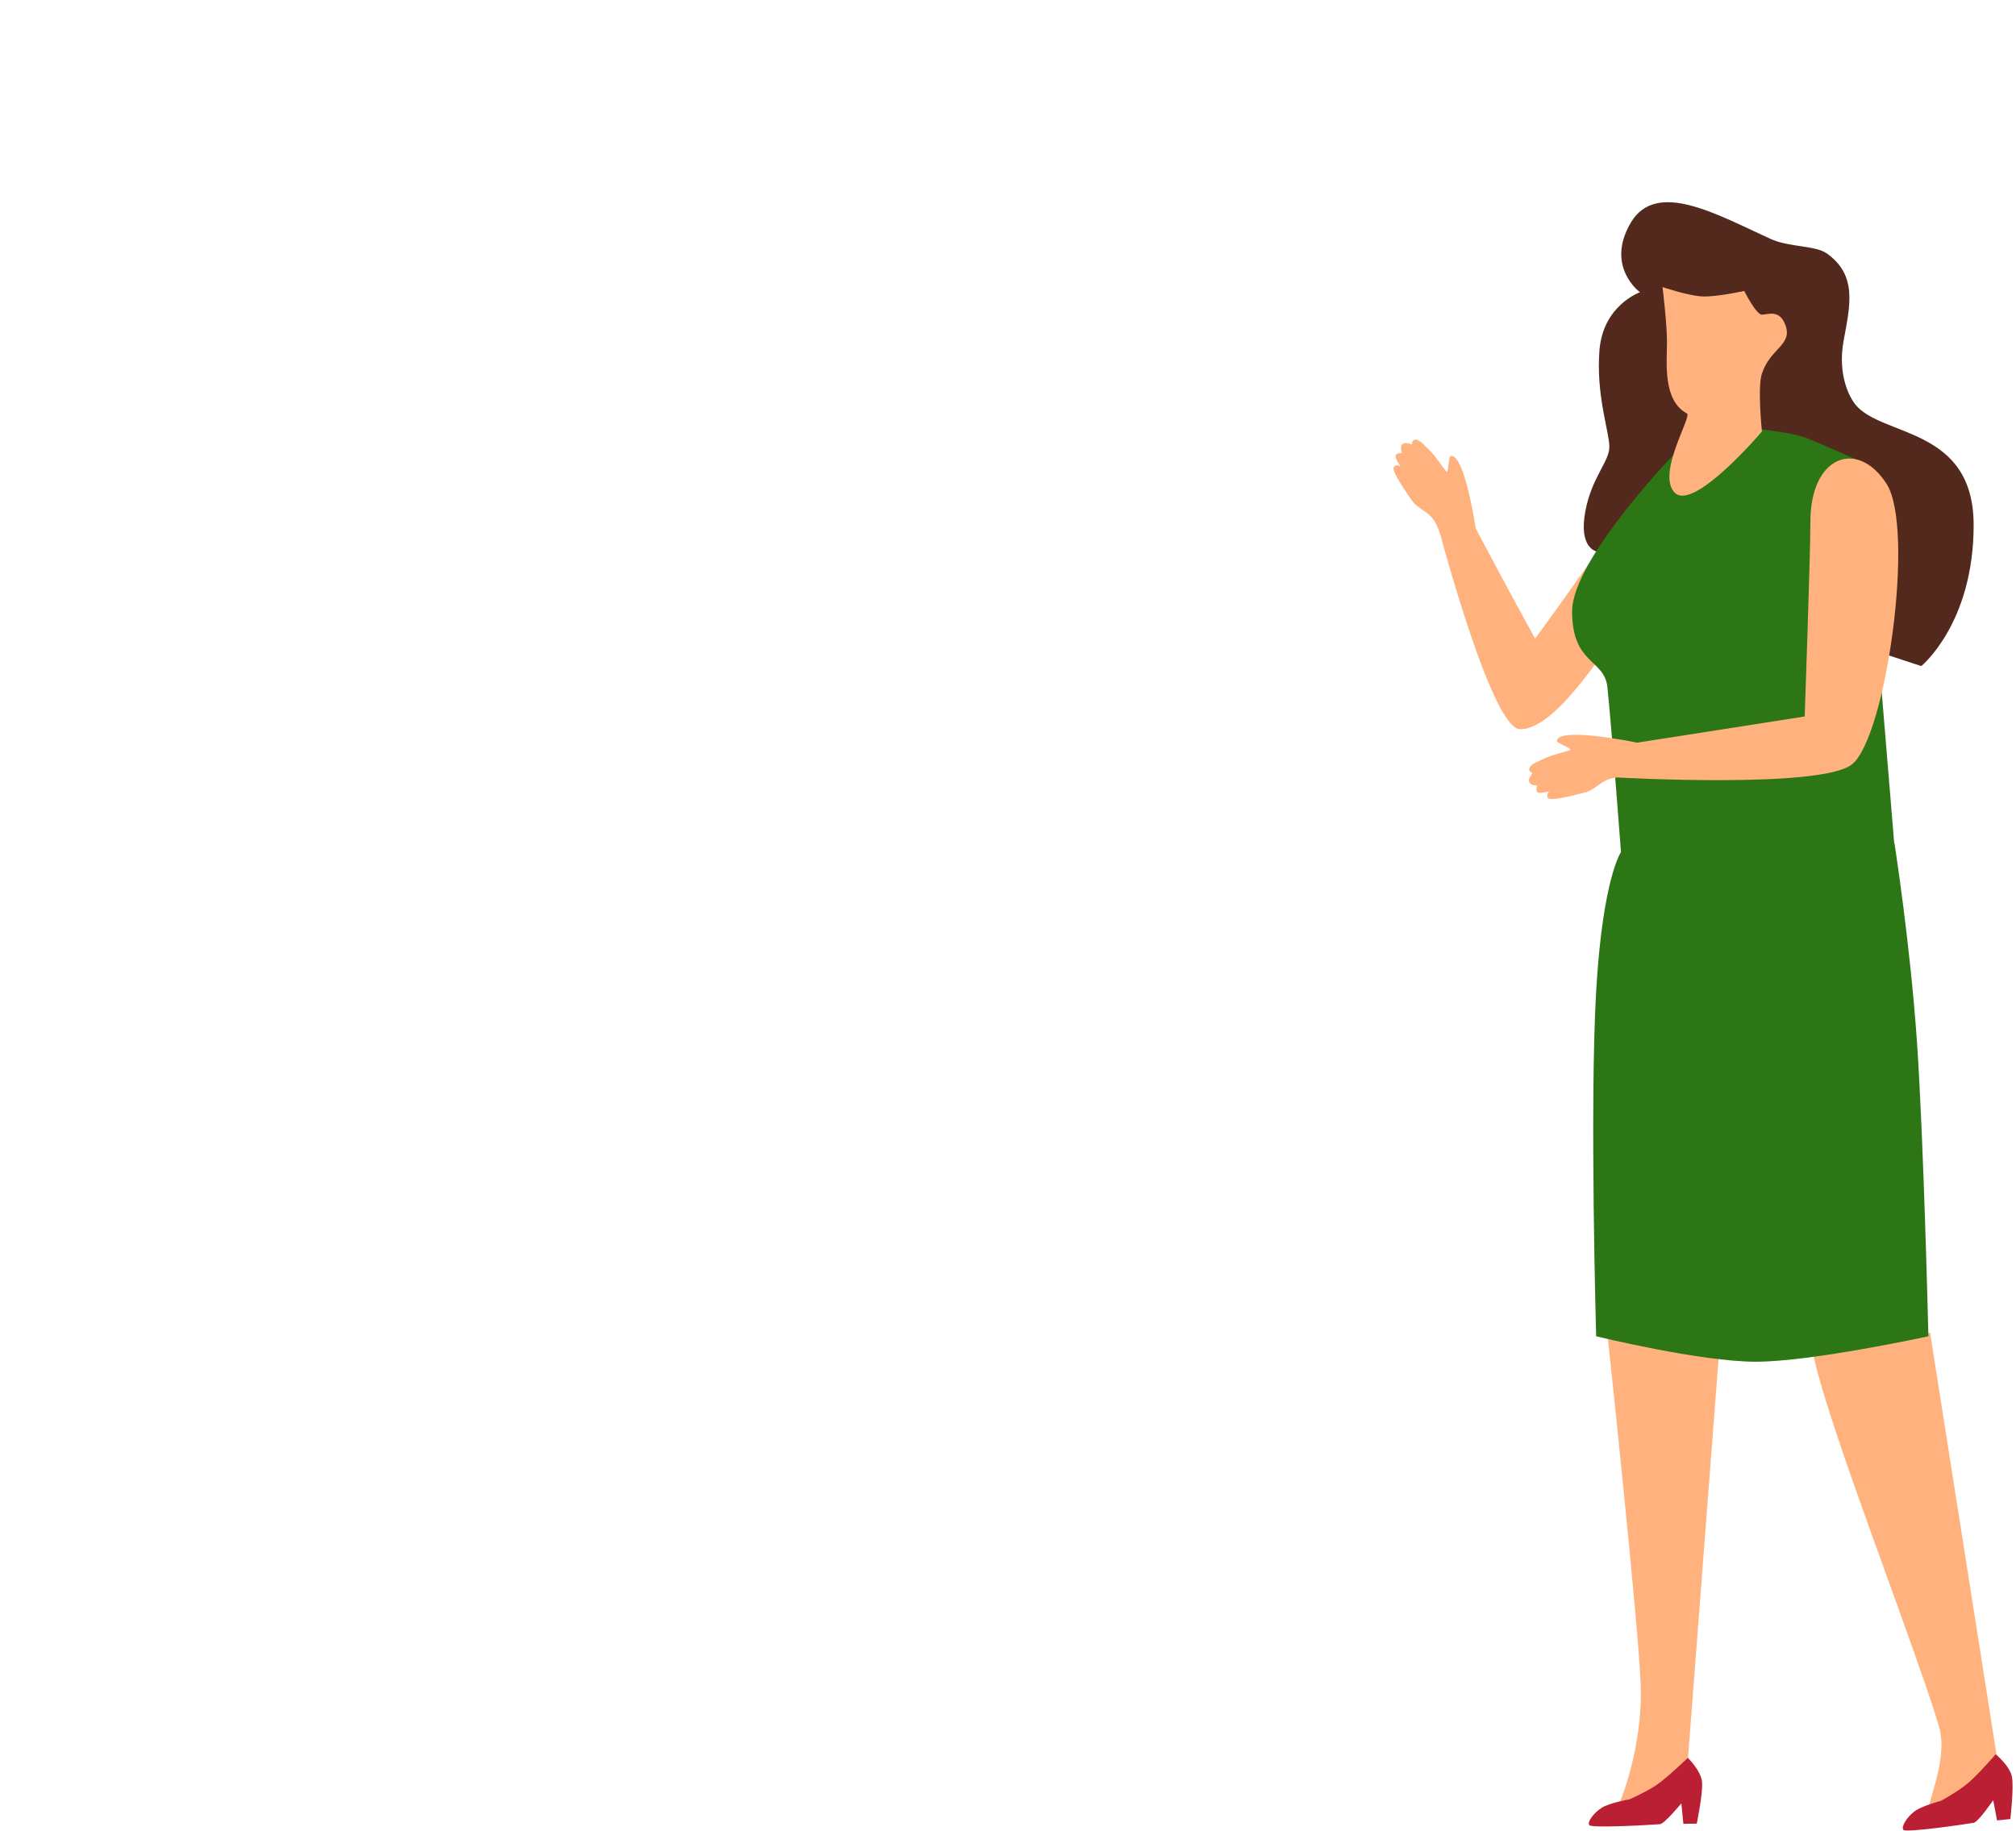 <svg width="350" height="318" viewBox="-241 -35 350 318" fill="none" xmlns="http://www.w3.org/2000/svg"><path fill-rule="evenodd" clip-rule="evenodd" d="M94.085 196.419l-20.315 3.548s.474 3.686 5.67 18.742c5.196 15.057 14.876 40.783 16.309 46.599 1.432 5.815-2.686 13.603-1.664 13.887.806.225 3.248.144 6.327-3.006 1.752-1.792 5.366-5.477 5.366-5.477l-11.693-74.293zm-36.692 4.077l-19.354-4.077s5.43 50.537 5.808 61.233c.378 10.695-3.533 20.05-3.533 20.05s.842 1.646 3.533 0c2.692-1.645 8.162-6.784 8.162-6.784l5.384-70.422z" fill="#FFB27D"/><path fill-rule="evenodd" clip-rule="evenodd" d="M41.868 277.452s3.108-1.351 4.957-2.665c1.849-1.313 5.203-4.552 5.203-4.552s2.275 2.215 2.463 4.163c.188 1.949-.913 7.265-.913 7.265l-2.326.032-.35-3.558s-2.89 3.526-3.703 3.615c-.812.089-11.866.737-12.276.172-.41-.566.771-2.135 2.143-3.012 1.372-.876 4.802-1.46 4.802-1.46zm54.12.24s2.978-1.617 4.706-3.086c1.727-1.47 4.787-4.989 4.787-4.989s2.458 2.008 2.816 3.932c.357 1.925-.277 7.317-.277 7.317l-2.315.235-.658-3.515s-2.573 3.765-3.374 3.925c-.801.16-11.757 1.769-12.214 1.241-.457-.527.582-2.193 1.872-3.186 1.29-.993 4.657-1.874 4.657-1.874z" fill="#BB1F34"/><path fill-rule="evenodd" clip-rule="evenodd" d="M42.098 3.71c4.45-7.619 15.07-1.406 24.36 2.805 3.142 1.424 7.727 1.09 9.696 2.49 5.389 3.83 4.01 9.145 2.916 15.17-1.095 6.024 1.094 9.897 2.046 11.072 4.591 5.672 20.529 3.837 20.529 20.926 0 17.09-9.087 24.486-9.087 24.486s-18.658-6.06-30.9-10.383c-12.242-4.322-25.485-9.527-25.485-9.527s-3.134-.548-1.947-6.936c1.11-5.97 4.176-8.624 4.176-11.22 0-2.595-2.335-8.914-1.72-16.751.613-7.837 7.036-10.095 7.036-10.095s-6.071-4.416-1.62-12.036z" fill="#52291C"/><path d="M15.211 56.768c-.394-2.49-2.231-13.257-4.407-12.549-.16.053-.247.778-.328 1.465-.083.705-.162 1.37-.312 1.228-.274-.262-.63-.756-1.044-1.332-.626-.872-1.388-1.932-2.207-2.658-.156-.137-.313-.301-.476-.47-.452-.471-.945-.984-1.54-1.088-.807-.142-.783.816-.783.816s-1.145-.509-1.645-.036c-.5.472-.07 1.543-.07 1.543s-.667-.117-1.046.29c-.38.408.827 2.008.827 2.008s-.87-.475-1.212.19c-.315.61 1.621 3.48 2.691 5.066.098.146.19.28.27.402.636.948 1.35 1.428 2.056 1.904 1.121.754 2.226 1.497 2.976 4.08l.037-.002c2.407 8.811 9.661 34 13.915 34 5.245 0 11.835-9.468 16.966-16.84.743-1.067 1.455-2.09 2.129-3.035l6-25.5c-6.254 6.879-10.836 13.34-15.722 20.23-2.145 3.025-4.349 6.133-6.778 9.395A1314.434 1314.434 0 0115.21 56.768z" fill="#FFB27D"/><path fill-rule="evenodd" clip-rule="evenodd" d="M50.45 43.015s-1.463 5.606 3.633 4.331C59.18 46.071 64.258 39.5 64.258 39.5s6.005.58 8.568 1.64c2.563 1.06 9.557 4.11 9.557 4.11l5.517 66.697s-12.013 3.815-25.784 6.297c-13.771 2.482-21.56-3.557-21.56-3.557s-1.831-24.26-2.5-30.412c-.53-4.875-6.12-3.858-6.12-13.092S50.45 43.015 50.45 43.015z" fill="#2C7615"/><path fill-rule="evenodd" clip-rule="evenodd" d="M40.448 112.92l47.452-1.499s2.715 17.293 3.898 34.384c1.183 17.09 1.993 51.228 1.993 51.228s-20.254 4.418-29.945 4.418c-9.692 0-27.736-4.418-27.736-4.418s-1.144-40.123 0-59.895c1.145-19.771 4.338-24.218 4.338-24.218z" fill="#2C7615"/><path fill-rule="evenodd" clip-rule="evenodd" d="M47.627 14.847s4.413 1.502 6.879 1.626c2.465.125 7.311-.949 7.311-.949s2.063 4.115 3.075 4.115c1.011 0 3.195-1.072 4.173 2.107.978 3.179-2.73 3.805-4.173 8.104-.806 2.4 0 10.073 0 10.073s-11.763 13.863-15.09 10.67C46.475 47.4 52.794 37.285 51.88 36.8c-4.253-2.256-3.472-8.93-3.472-12.322 0-3.392-.78-9.63-.78-9.63z" fill="#FFB27D"/><path d="M86.506 48.973c-5.053-7.789-13.203-4.832-13.203 6.623 0 5.774-.987 33.815-.987 33.815l-29.232 4.57.017-.053s-13.715-2.837-13.803-.252c-.006.169.646.498 1.264.81.634.319 1.233.62 1.047.712-.34.168-.926.333-1.609.525-1.033.291-2.29.644-3.252 1.166-.183.099-.39.19-.606.286-.596.264-1.247.551-1.548 1.074-.409.71.499 1.016.499 1.016s-.87.901-.597 1.533c.273.631 1.426.594 1.426.594s-.338.587-.085 1.082c.253.496 2.17-.09 2.17-.09s-.744.654-.235 1.204c.465.504 3.824-.333 5.68-.796l.47-.117c1.108-.272 1.803-.779 2.492-1.28.908-.662 1.805-1.315 3.624-1.414l-.011.03s34.804 1.952 40.398-2.208c5.989-4.453 11.135-41.04 6.081-48.83z" fill="#FFB27D"/></svg>